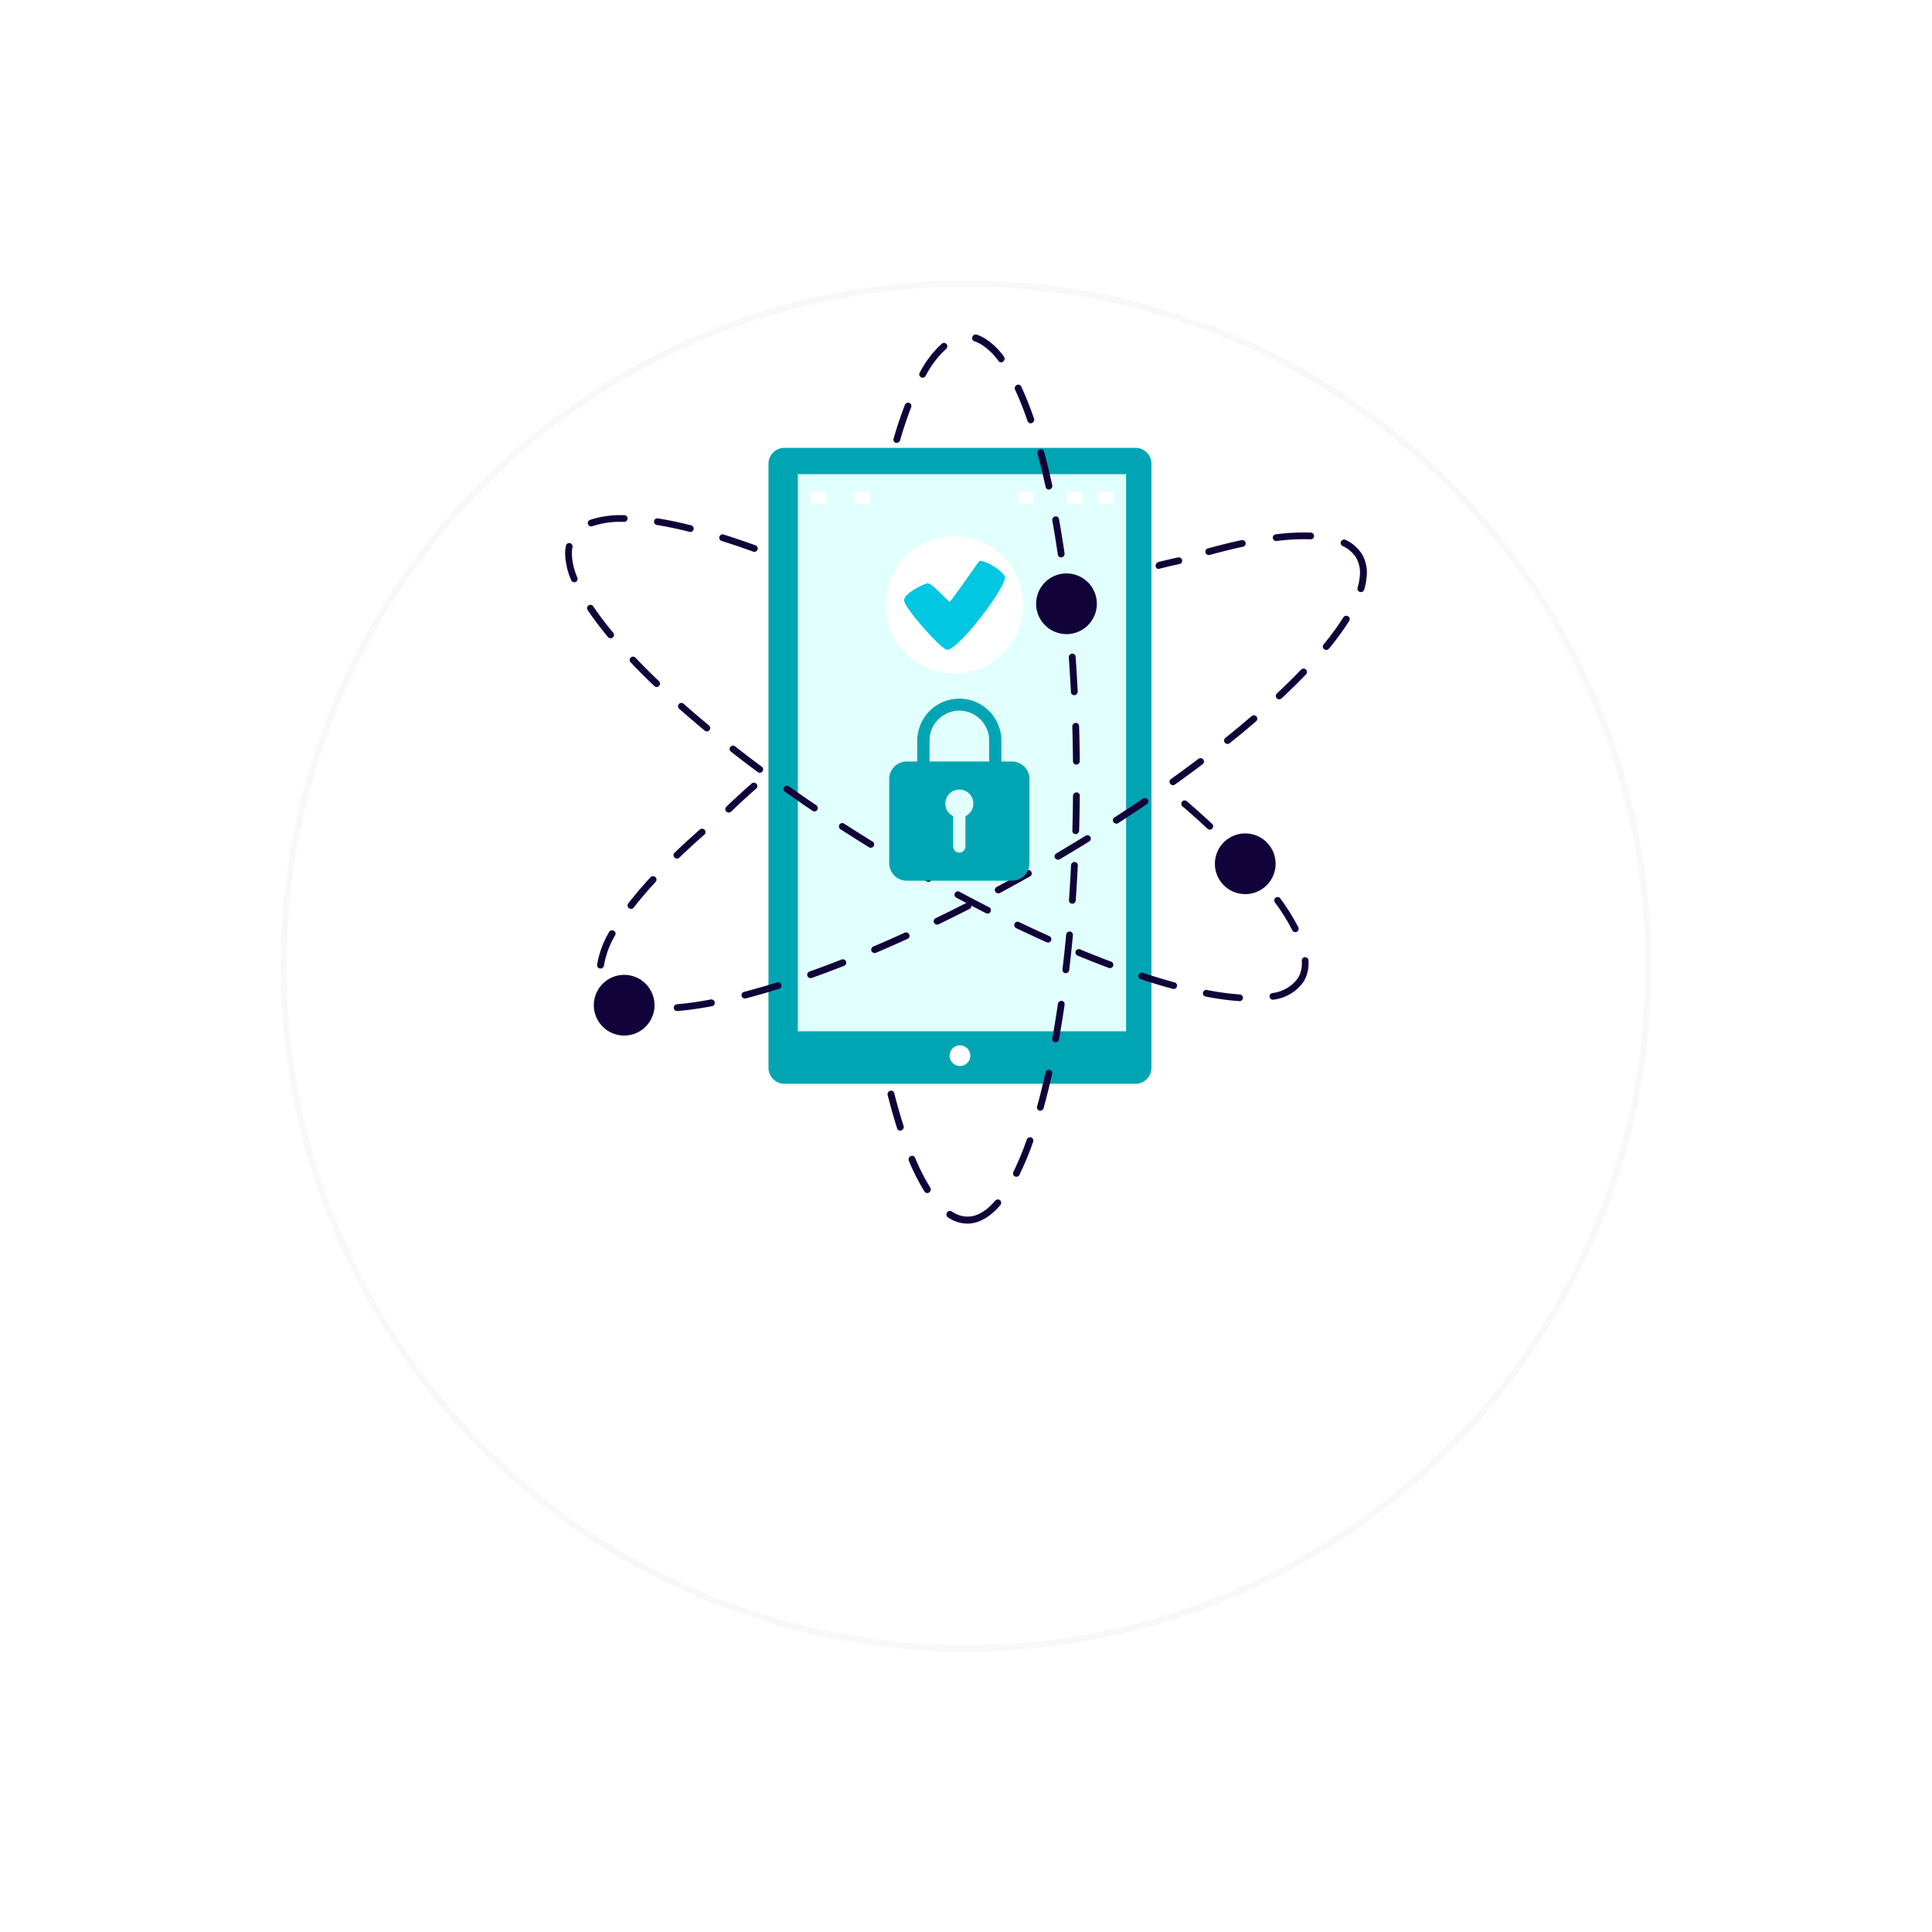 <svg xmlns="http://www.w3.org/2000/svg" xmlns:xlink="http://www.w3.org/1999/xlink" width="310" height="310" viewBox="0 0 310 310">
  <defs>
    <filter id="Ellipse_3" x="0" y="0" width="310" height="310" filterUnits="userSpaceOnUse">
      <feOffset dy="30" input="SourceAlpha"/>
      <feGaussianBlur stdDeviation="15" result="blur"/>
      <feFlood flood-opacity="0.051"/>
      <feComposite operator="in" in2="blur"/>
      <feComposite in="SourceGraphic"/>
    </filter>
    <clipPath id="clip-path">
      <rect id="Rechteck_23" data-name="Rechteck 23" width="128.638" height="142.661" fill="none"/>
    </clipPath>
  </defs>
  <g id="Gruppe_28" data-name="Gruppe 28" transform="translate(-915 -620)">
    <g transform="matrix(1, 0, 0, 1, 915, 620)" filter="url(#Ellipse_3)">
      <g id="Ellipse_3-2" data-name="Ellipse 3" transform="translate(45 15)" fill="#fff" stroke="rgba(230,230,230,0.3)" stroke-width="1">
        <circle cx="110" cy="110" r="110" stroke="none"/>
        <circle cx="110" cy="110" r="109.5" fill="none"/>
      </g>
    </g>
    <g id="Gruppe_13" data-name="Gruppe 13" transform="translate(1005.682 673.67)">
      <g id="Gruppe_12" data-name="Gruppe 12" clip-path="url(#clip-path)">
        <path id="Pfad_5" data-name="Pfad 5" d="M48.3,126.414V29.48a2.55,2.55,0,0,1,2.55-2.55H107.2a2.55,2.55,0,0,1,2.55,2.55v96.934a2.55,2.55,0,0,1-2.55,2.551H50.853a2.551,2.551,0,0,1-2.551-2.551" transform="translate(-15.675 -8.739)" fill="#00a5b3"/>
        <rect id="Rechteck_22" data-name="Rechteck 22" width="52.67" height="89.396" transform="translate(37.335 22.411)" fill="#e1fffd"/>
        <path id="Pfad_6" data-name="Pfad 6" d="M92.99,172.171a1.657,1.657,0,1,1,1.657-1.657,1.657,1.657,0,0,1-1.657,1.657" transform="translate(-29.639 -54.796)" fill="#fff"/>
        <path id="Pfad_7" data-name="Pfad 7" d="M60.25,39.371H58.885a.609.609,0,0,1-.609-.609v-.87a.609.609,0,0,1,.609-.609H60.25a.609.609,0,0,1,.609.609v.87a.609.609,0,0,1-.609.609" transform="translate(-18.911 -12.099)" fill="#fff"/>
        <path id="Pfad_8" data-name="Pfad 8" d="M70.681,39.371H69.316a.609.609,0,0,1-.609-.609v-.87a.609.609,0,0,1,.609-.609h1.364a.609.609,0,0,1,.609.609v.87a.609.609,0,0,1-.609.609" transform="translate(-22.296 -12.099)" fill="#fff"/>
        <path id="Pfad_9" data-name="Pfad 9" d="M121.064,39.371H119.7a.609.609,0,0,1-.609-.609v-.87a.609.609,0,0,1,.609-.609h1.364a.609.609,0,0,1,.609.609v.87a.609.609,0,0,1-.609.609" transform="translate(-38.646 -12.099)" fill="#fff"/>
        <path id="Pfad_10" data-name="Pfad 10" d="M109.375,39.371H108.01a.609.609,0,0,1-.609-.609v-.87a.609.609,0,0,1,.609-.609h1.364a.609.609,0,0,1,.609.609v.87a.609.609,0,0,1-.609.609" transform="translate(-34.853 -12.099)" fill="#fff"/>
        <path id="Pfad_11" data-name="Pfad 11" d="M128.389,39.371h-1.364a.609.609,0,0,1-.609-.609v-.87a.609.609,0,0,1,.609-.609h1.364a.609.609,0,0,1,.609.609v.87a.609.609,0,0,1-.609.609" transform="translate(-41.023 -12.099)" fill="#fff"/>
        <path id="Pfad_12" data-name="Pfad 12" d="M98.221,58.916A11.032,11.032,0,1,1,87.189,47.884,11.032,11.032,0,0,1,98.221,58.916" transform="translate(-24.714 -15.539)" fill="#fff"/>
        <path id="Pfad_13" data-name="Pfad 13" d="M87.823,60.34c-.238-.006-2.952-3.191-3.641-2.961-.969.325-3.617,1.609-3.681,2.719s6.015,7.952,6.919,7.952c1.9,0,9.885-10.59,9.239-11.79S93,53.406,92.55,53.86c-.334.335-4.522,6.485-4.726,6.48" transform="translate(-26.124 -17.453)" fill="#01c7e2"/>
        <path id="Pfad_14" data-name="Pfad 14" d="M27.707,87.652a.537.537,0,1,0-.711.806q1.964,1.734,4.1,3.505a.538.538,0,0,0,.686-.83q-2.125-1.757-4.078-3.481" transform="translate(-8.701 -28.4)" fill="#110239"/>
        <path id="Pfad_15" data-name="Pfad 15" d="M42.239,50.284a.538.538,0,0,0,.183-1.044c-1.768-.64-3.49-1.223-5.117-1.733a.538.538,0,1,0-.322,1.027c1.613.506,3.32,1.083,5.073,1.718a.523.523,0,0,0,.183.032" transform="translate(-11.879 -15.408)" fill="#110239"/>
        <path id="Pfad_16" data-name="Pfad 16" d="M16.233,76.673a.538.538,0,0,0-.78.74c1.189,1.25,2.476,2.536,3.826,3.823a.538.538,0,0,0,.742-.78c-1.337-1.273-2.611-2.547-3.787-3.783" transform="translate(-4.967 -24.827)" fill="#110239"/>
        <path id="Pfad_17" data-name="Pfad 17" d="M52.714,107.27a.538.538,0,0,0-.621.879q2.169,1.531,4.437,3.062a.525.525,0,0,0,.3.093.537.537,0,0,0,.3-.983q-2.256-1.525-4.417-3.052" transform="translate(-16.831 -34.779)" fill="#110239"/>
        <path id="Pfad_18" data-name="Pfad 18" d="M39.946,97.791a.538.538,0,1,0-.662.848q2.082,1.624,4.292,3.265a.538.538,0,1,0,.64-.864q-2.2-1.631-4.27-3.25" transform="translate(-12.681 -31.698)" fill="#110239"/>
        <path id="Pfad_19" data-name="Pfad 19" d="M21.6,44.743c1.622.264,3.377.631,5.218,1.095a.517.517,0,0,0,.132.016.537.537,0,0,0,.13-1.058c-1.87-.471-3.656-.846-5.308-1.114a.538.538,0,1,0-.172,1.061" transform="translate(-6.864 -14.173)" fill="#110239"/>
        <path id="Pfad_20" data-name="Pfad 20" d="M171.338,138.959a.539.539,0,0,0,.48.3.556.556,0,0,0,.243-.058.539.539,0,0,0,.237-.723,34.71,34.71,0,0,0-2.885-4.631.537.537,0,1,0-.87.63,33.722,33.722,0,0,1,2.8,4.487" transform="translate(-54.661 -43.361)" fill="#110239"/>
        <path id="Pfad_21" data-name="Pfad 21" d="M1.075,51.247a5.343,5.343,0,0,1,.107-1.088.538.538,0,0,0-1.053-.218A6.414,6.414,0,0,0,0,51.247a11.384,11.384,0,0,0,.965,4.237.538.538,0,0,0,.5.335.526.526,0,0,0,.2-.041.537.537,0,0,0,.294-.7,10.343,10.343,0,0,1-.884-3.83" transform="translate(0 -16.067)" fill="#110239"/>
        <path id="Pfad_22" data-name="Pfad 22" d="M11.23,42.917l-.324,0a15.234,15.234,0,0,0-5.165.761.538.538,0,1,0,.37,1.011,14.144,14.144,0,0,1,4.8-.7l.311,0h.006a.538.538,0,0,0,.007-1.077" transform="translate(-1.748 -13.926)" fill="#110239"/>
        <path id="Pfad_23" data-name="Pfad 23" d="M6.188,64.455a.538.538,0,0,0-.894.6A52.988,52.988,0,0,0,8.568,69.39.538.538,0,0,0,9.4,68.7a51.414,51.414,0,0,1-3.207-4.246" transform="translate(-1.688 -20.839)" fill="#110239"/>
        <path id="Pfad_24" data-name="Pfad 24" d="M141.962,153.151c-1.623-.44-3.346-.96-5.122-1.544a.538.538,0,0,0-.336,1.021c1.795.591,3.536,1.115,5.178,1.56a.51.51,0,0,0,.141.02.538.538,0,0,0,.14-1.057" transform="translate(-44.177 -49.19)" fill="#110239"/>
        <path id="Pfad_25" data-name="Pfad 25" d="M70.437,119.035q-2.307-1.424-4.54-2.866a.537.537,0,1,0-.583.9q2.239,1.448,4.558,2.88a.538.538,0,0,0,.565-.917" transform="translate(-21.115 -37.671)" fill="#110239"/>
        <path id="Pfad_26" data-name="Pfad 26" d="M157.41,156.422a43.829,43.829,0,0,1-5.261-.717.537.537,0,1,0-.2,1.055,44.9,44.9,0,0,0,5.391.736h.038a.538.538,0,0,0,.036-1.075" transform="translate(-49.167 -50.525)" fill="#110239"/>
        <path id="Pfad_27" data-name="Pfad 27" d="M173.576,148.423a.553.553,0,0,0-.566-.508.537.537,0,0,0-.508.566c.007.124.01.247.01.367a4.57,4.57,0,0,1-.619,2.408,5.9,5.9,0,0,1-4.134,2.417.538.538,0,0,0,.1,1.066.57.57,0,0,0,.106-.01,6.908,6.908,0,0,0,4.843-2.913,5.631,5.631,0,0,0,.775-2.967c0-.139,0-.282-.011-.426" transform="translate(-54.3 -48.001)" fill="#110239"/>
        <path id="Pfad_28" data-name="Pfad 28" d="M158.966,121.734a.538.538,0,0,0-.767.754c1.308,1.331,2.532,2.649,3.638,3.918a.538.538,0,1,0,.811-.707c-1.119-1.285-2.359-2.619-3.682-3.965" transform="translate(-51.288 -39.452)" fill="#110239"/>
        <path id="Pfad_29" data-name="Pfad 29" d="M150.945,115.375a.538.538,0,0,0,.366-.932c-1.267-1.178-2.619-2.39-4.021-3.6a.538.538,0,1,0-.7.814c1.392,1.2,2.735,2.407,3.992,3.577a.538.538,0,0,0,.366.145" transform="translate(-47.509 -35.926)" fill="#110239"/>
        <path id="Pfad_30" data-name="Pfad 30" d="M84.077,127.21q-2.311-1.3-4.648-2.684a.538.538,0,0,0-.548.927q2.345,1.385,4.668,2.695a.53.53,0,0,0,.263.07.538.538,0,0,0,.265-1.007" transform="translate(-25.512 -40.387)" fill="#110239"/>
        <path id="Pfad_31" data-name="Pfad 31" d="M126.947,148.013c-1.623-.609-3.3-1.273-4.986-1.97a.537.537,0,1,0-.411.993c1.7.7,3.384,1.369,5.019,1.983a.532.532,0,0,0,.189.035.538.538,0,0,0,.189-1.041" transform="translate(-39.337 -47.379)" fill="#110239"/>
        <path id="Pfad_32" data-name="Pfad 32" d="M98.037,134.826q-2.356-1.2-4.756-2.488a.538.538,0,0,0-.509.948q2.41,1.294,4.777,2.5a.538.538,0,1,0,.488-.959" transform="translate(-30.014 -42.925)" fill="#110239"/>
        <path id="Pfad_33" data-name="Pfad 33" d="M112.32,141.806q-2.4-1.073-4.867-2.257a.537.537,0,1,0-.465.969q2.482,1.19,4.892,2.27a.552.552,0,0,0,.22.047.538.538,0,0,0,.22-1.029" transform="translate(-34.62 -45.268)" fill="#110239"/>
        <path id="Pfad_34" data-name="Pfad 34" d="M115.715,43.882a.582.582,0,0,1,.438-.667.521.521,0,0,1,.634.422q.475,2.652.892,5.484a.583.583,0,0,1-.459.653.521.521,0,0,1-.619-.443q-.412-2.809-.886-5.447" transform="translate(-37.548 -14.019)" fill="#110239"/>
        <path id="Pfad_35" data-name="Pfad 35" d="M112.193,27.964a.584.584,0,0,1,.382-.7.521.521,0,0,1,.669.362c.463,1.706.9,3.518,1.314,5.388a.584.584,0,0,1-.413.683.522.522,0,0,1-.65-.4c-.406-1.852-.843-3.647-1.3-5.334" transform="translate(-36.402 -8.838)" fill="#110239"/>
        <path id="Pfad_36" data-name="Pfad 36" d="M119.646,76.427a.587.587,0,0,1,.505-.617.522.522,0,0,1,.583.491q.193,2.737.334,5.565a.578.578,0,0,1-.516.607.521.521,0,0,1-.571-.5q-.142-2.814-.336-5.542" transform="translate(-38.827 -24.6)" fill="#110239"/>
        <path id="Pfad_37" data-name="Pfad 37" d="M118.105,60.079a.583.583,0,0,1,.476-.64.52.52,0,0,1,.606.461q.32,2.705.587,5.535a.585.585,0,0,1-.075.344.572.572,0,0,1-.415.285.522.522,0,0,1-.6-.476q-.264-2.814-.584-5.508" transform="translate(-38.325 -19.286)" fill="#110239"/>
        <path id="Pfad_38" data-name="Pfad 38" d="M80.823,16.928c-.619,1.608-1.219,3.389-1.781,5.3a.538.538,0,0,1-.054.128.56.56,0,0,1-.626.271.536.536,0,0,1-.362-.68c.57-1.938,1.18-3.75,1.812-5.388a.563.563,0,0,1,.708-.34.542.542,0,0,1,.3.713" transform="translate(-25.305 -5.252)" fill="#110239"/>
        <path id="Pfad_39" data-name="Pfad 39" d="M85.064,200.2a.57.57,0,0,1,0,.585.6.6,0,0,1-.177.192.528.528,0,0,1-.751-.145,34.56,34.56,0,0,1-2.508-4.935.582.582,0,0,1,.288-.744.522.522,0,0,1,.714.265,33.433,33.433,0,0,0,2.429,4.782" transform="translate(-26.477 -63.312)" fill="#110239"/>
        <path id="Pfad_40" data-name="Pfad 40" d="M98.04,1.539a5.15,5.15,0,0,0-1-.446.539.539,0,0,1-.333-.7.56.56,0,0,1,.7-.371A6.109,6.109,0,0,1,98.6.56a10.937,10.937,0,0,1,3.171,2.99.567.567,0,0,1,.03.62.589.589,0,0,1-.142.165.529.529,0,0,1-.762-.082,9.955,9.955,0,0,0-2.86-2.715" transform="translate(-31.373 0)" fill="#110239"/>
        <path id="Pfad_41" data-name="Pfad 41" d="M84.2,6.75l.167-.3A16.682,16.682,0,0,1,87.73,2.133a.531.531,0,0,1,.766.053.567.567,0,0,1,.043.636.593.593,0,0,1-.126.151A15.529,15.529,0,0,0,85.3,6.991l-.16.284,0,.006a.539.539,0,1,1-.937-.53" transform="translate(-27.3 -0.647)" fill="#110239"/>
        <path id="Pfad_42" data-name="Pfad 42" d="M106.852,12.727a.58.58,0,0,1,.263-.752.522.522,0,0,1,.724.238,53.131,53.131,0,0,1,2.048,5.142.584.584,0,0,1-.336.724.522.522,0,0,1-.694-.315,51.923,51.923,0,0,0-2.006-5.036" transform="translate(-34.658 -3.865)" fill="#110239"/>
        <path id="Pfad_43" data-name="Pfad 43" d="M112.1,180.538c.467-1.7.918-3.524,1.341-5.432a.571.571,0,0,1,.653-.446.532.532,0,0,1,.409.65c-.426,1.927-.884,3.774-1.356,5.49a.571.571,0,0,1-.057.138.561.561,0,0,1-.616.274.535.535,0,0,1-.374-.673" transform="translate(-36.371 -56.676)" fill="#110239"/>
        <path id="Pfad_44" data-name="Pfad 44" d="M120.579,98.424q-.028-2.81-.111-5.561a.582.582,0,0,1,.528-.6.522.522,0,0,1,.561.516q.084,2.76.113,5.585a.583.583,0,0,1-.078.3.57.57,0,0,1-.462.29.524.524,0,0,1-.551-.529" transform="translate(-39.093 -29.941)" fill="#110239"/>
        <path id="Pfad_45" data-name="Pfad 45" d="M106.465,196.23a48.089,48.089,0,0,0,2.131-5.147.565.565,0,0,1,.7-.361.539.539,0,0,1,.324.7,49.194,49.194,0,0,1-2.183,5.274l-.018.034a.538.538,0,1,1-.952-.5" transform="translate(-34.53 -61.884)" fill="#110239"/>
        <path id="Pfad_46" data-name="Pfad 46" d="M90.808,208.333a.571.571,0,0,1-.145-.769.548.548,0,0,1,.757-.18c.1.068.209.133.313.193a4.4,4.4,0,0,0,2.413.637c1.426-.066,2.86-.925,4.26-2.557a.539.539,0,0,1,.769-.069.558.558,0,0,1,.1.7.737.737,0,0,1-.064.091c-1.616,1.88-3.318,2.875-5.062,2.955a5.433,5.433,0,0,1-2.98-.774c-.121-.07-.243-.145-.363-.223" transform="translate(-29.394 -66.674)" fill="#110239"/>
        <path id="Pfad_47" data-name="Pfad 47" d="M76.6,180.347a.583.583,0,0,1,.392-.7.52.52,0,0,1,.663.373c.471,1.854.973,3.627,1.5,5.265a.584.584,0,0,1-.352.717.521.521,0,0,1-.686-.331c-.529-1.66-1.038-3.453-1.513-5.329" transform="translate(-24.851 -58.292)" fill="#110239"/>
        <path id="Pfad_48" data-name="Pfad 48" d="M120.483,114.917q.08-2.753.1-5.569a.582.582,0,0,1,.551-.576.525.525,0,0,1,.54.539q-.026,2.825-.105,5.592a.582.582,0,0,1-.561.565.526.526,0,0,1-.528-.552" transform="translate(-39.098 -35.298)" fill="#110239"/>
        <path id="Pfad_49" data-name="Pfad 49" d="M115.713,164.311c.321-1.781.623-3.639.9-5.521a.571.571,0,0,1,.619-.494.53.53,0,0,1,.457.616c-.278,1.893-.583,3.763-.906,5.557a.6.6,0,0,1-.069.19.565.565,0,0,1-.566.284.531.531,0,0,1-.436-.632" transform="translate(-37.548 -51.368)" fill="#110239"/>
        <path id="Pfad_50" data-name="Pfad 50" d="M119.675,131.421q.193-2.743.33-5.569a.581.581,0,0,1,.571-.554.526.526,0,0,1,.517.563q-.139,2.839-.332,5.594a.6.6,0,0,1-.076.251.571.571,0,0,1-.507.29.527.527,0,0,1-.5-.575" transform="translate(-38.836 -40.661)" fill="#110239"/>
        <path id="Pfad_51" data-name="Pfad 51" d="M118.134,147.9q.322-2.716.588-5.555a.574.574,0,0,1,.594-.528.527.527,0,0,1,.49.588q-.266,2.852-.59,5.584a.59.59,0,0,1-.074.224.567.567,0,0,1-.532.288.529.529,0,0,1-.476-.6" transform="translate(-38.335 -46.022)" fill="#110239"/>
        <path id="Pfad_52" data-name="Pfad 52" d="M47.575,153.9c-1.82.569-3.6,1.08-5.282,1.518a.54.54,0,0,0-.392.663.553.553,0,0,0,.511.4.567.567,0,0,0,.167-.018c1.7-.444,3.5-.959,5.336-1.535a.539.539,0,0,0,.357-.68.559.559,0,0,0-.7-.352" transform="translate(-13.591 -49.936)" fill="#110239"/>
        <path id="Pfad_53" data-name="Pfad 53" d="M31.718,157.959a53.1,53.1,0,0,1-5.417.766.544.544,0,0,0-.5.586.551.551,0,0,0,.526.5.665.665,0,0,0,.074,0,54.036,54.036,0,0,0,5.534-.781.541.541,0,0,0,.436-.635.553.553,0,0,0-.65-.429" transform="translate(-8.371 -51.256)" fill="#110239"/>
        <path id="Pfad_54" data-name="Pfad 54" d="M78.062,142.086q-2.551,1.16-5.032,2.217a.535.535,0,0,0-.285.713.555.555,0,0,0,.483.326.583.583,0,0,0,.246-.045q2.491-1.062,5.057-2.229a.535.535,0,0,0,.267-.719.557.557,0,0,0-.736-.263" transform="translate(-23.592 -46.092)" fill="#110239"/>
        <path id="Pfad_55" data-name="Pfad 55" d="M63.005,148.456q-2.632,1.034-5.15,1.929a.537.537,0,0,0-.33.694.558.558,0,0,0,.71.325q2.531-.9,5.183-1.941a.538.538,0,0,0,.307-.705.559.559,0,0,0-.72-.3" transform="translate(-18.657 -48.163)" fill="#110239"/>
        <path id="Pfad_56" data-name="Pfad 56" d="M152.6,51.242a.558.558,0,0,0,.176-.02c1.858-.515,3.653-.959,5.334-1.316a.541.541,0,0,0,.421-.644.557.557,0,0,0-.66-.415c-1.7.363-3.519.811-5.4,1.331a.54.54,0,0,0-.38.669.553.553,0,0,0,.508.4" transform="translate(-49.35 -15.848)" fill="#110239"/>
        <path id="Pfad_57" data-name="Pfad 57" d="M140.859,54.771c1.112-.283,2.193-.536,3.23-.757a.54.54,0,0,0,.422-.644.557.557,0,0,0-.66-.415c-.992.211-2.023.452-3.083.719-.759.19-.6,1.273.091,1.1" transform="translate(-45.519 -17.181)" fill="#110239"/>
        <path id="Pfad_58" data-name="Pfad 58" d="M92.778,135q-2.48,1.267-4.92,2.447a.536.536,0,0,0-.25.725.556.556,0,0,0,.472.3.569.569,0,0,0,.27-.055q2.448-1.184,4.943-2.459a.535.535,0,0,0,.233-.731.557.557,0,0,0-.747-.23" transform="translate(-28.411 -43.788)" fill="#110239"/>
        <path id="Pfad_59" data-name="Pfad 59" d="M30.734,117.584a.564.564,0,0,0-.782-.042c-1.421,1.252-2.784,2.5-4.05,3.723a.534.534,0,0,0-.006.767.565.565,0,0,0,.37.162.559.559,0,0,0,.413-.155c1.254-1.207,2.6-2.449,4.014-3.69a.533.533,0,0,0,.041-.765" transform="translate(-8.352 -38.099)" fill="#110239"/>
        <path id="Pfad_60" data-name="Pfad 60" d="M43.042,106.645a.564.564,0,0,0-.782-.042c-1.421,1.252-2.784,2.5-4.05,3.723a.534.534,0,0,0-.006.766.56.56,0,0,0,.783.007c1.254-1.206,2.6-2.449,4.014-3.689a.533.533,0,0,0,.041-.765" transform="translate(-12.346 -34.549)" fill="#110239"/>
        <path id="Pfad_61" data-name="Pfad 61" d="M10.261,141.59a.561.561,0,0,0-.75.216,15.386,15.386,0,0,0-1.926,5.248.544.544,0,0,0,.476.608.408.408,0,0,0,.049,0,.55.55,0,0,0,.573-.471,14.358,14.358,0,0,1,1.8-4.872.536.536,0,0,0-.224-.734" transform="translate(-2.459 -45.927)" fill="#110239"/>
        <path id="Pfad_62" data-name="Pfad 62" d="M15.778,158.171a9.05,9.05,0,0,1-4.816-1.744.561.561,0,0,0-.781.053.534.534,0,0,0,.057.764,10.086,10.086,0,0,0,5.41,2l.041,0a.541.541,0,0,0,.089-1.079" transform="translate(-3.26 -50.719)" fill="#110239"/>
        <path id="Pfad_63" data-name="Pfad 63" d="M18.507,128.847c-1.33,1.443-2.532,2.855-3.569,4.2a.534.534,0,0,0,.108.758.559.559,0,0,0,.776-.1c1.018-1.317,2.2-2.7,3.507-4.123a.535.535,0,0,0-.041-.766.563.563,0,0,0-.782.038" transform="translate(-4.811 -41.755)" fill="#110239"/>
        <path id="Pfad_64" data-name="Pfad 64" d="M134.93,110.193q-2.232,1.518-4.57,3.03a.533.533,0,0,0-.155.75.558.558,0,0,0,.767.153q2.347-1.519,4.591-3.042a.535.535,0,0,0,.138-.755.565.565,0,0,0-.771-.136" transform="translate(-42.223 -35.728)" fill="#110239"/>
        <path id="Pfad_65" data-name="Pfad 65" d="M174.185,47.047a35.576,35.576,0,0,0-5.613.278.543.543,0,0,0-.48.6.558.558,0,0,0,.619.471,34.174,34.174,0,0,1,5.432-.27.549.549,0,0,0,.575-.519.561.561,0,0,0-.532-.564" transform="translate(-54.547 -15.261)" fill="#110239"/>
        <path id="Pfad_66" data-name="Pfad 66" d="M172.858,79.539c-1.2,1.248-2.5,2.533-3.877,3.819a.535.535,0,0,0-.017.767.56.56,0,0,0,.783.018c1.39-1.3,2.709-2.6,3.919-3.86a.534.534,0,0,0-.026-.766.564.564,0,0,0-.782.022" transform="translate(-54.781 -25.757)" fill="#110239"/>
        <path id="Pfad_67" data-name="Pfad 67" d="M184.028,66.9a.562.562,0,0,0-.761.176,43.338,43.338,0,0,1-3.176,4.345.534.534,0,0,0,.085.761.56.56,0,0,0,.779-.082,44.487,44.487,0,0,0,3.255-4.456.536.536,0,0,0-.182-.746" transform="translate(-58.402 -21.685)" fill="#110239"/>
        <path id="Pfad_68" data-name="Pfad 68" d="M187.645,51.08a6.038,6.038,0,0,0-2.627-2.3.559.559,0,0,0-.742.245.538.538,0,0,0,.251.726,4.957,4.957,0,0,1,2.163,1.872,4.767,4.767,0,0,1,.616,2.715,8.88,8.88,0,0,1-.38,2.112.54.54,0,0,0,.378.671.516.516,0,0,0,.13.022.55.55,0,0,0,.555-.388,9.956,9.956,0,0,0,.422-2.367,5.821,5.821,0,0,0-.767-3.313" transform="translate(-59.782 -15.813)" fill="#110239"/>
        <path id="Pfad_69" data-name="Pfad 69" d="M121.229,119.028q-2.309,1.426-4.7,2.837a.535.535,0,0,0-.187.744.556.556,0,0,0,.451.262.564.564,0,0,0,.31-.078q2.4-1.416,4.718-2.849a.533.533,0,0,0,.171-.747.558.558,0,0,0-.763-.17" transform="translate(-37.729 -38.599)" fill="#110239"/>
        <path id="Pfad_70" data-name="Pfad 70" d="M160.931,90.6c-1.329,1.144-2.743,2.318-4.2,3.49a.534.534,0,0,0-.077.763.561.561,0,0,0,.779.076c1.471-1.18,2.9-2.362,4.233-3.515a.532.532,0,0,0,.049-.764.557.557,0,0,0-.781-.05" transform="translate(-50.795 -29.357)" fill="#110239"/>
        <path id="Pfad_71" data-name="Pfad 71" d="M107.168,127.293q-2.417,1.361-4.811,2.648a.535.535,0,0,0-.219.736.556.556,0,0,0,.462.281.563.563,0,0,0,.29-.066q2.4-1.292,4.832-2.66a.534.534,0,0,0,.2-.739.56.56,0,0,0-.757-.2" transform="translate(-33.123 -41.285)" fill="#110239"/>
        <path id="Pfad_72" data-name="Pfad 72" d="M148.2,100.751q-2.138,1.614-4.414,3.243a.532.532,0,0,0-.119.756.559.559,0,0,0,.773.118q2.286-1.635,4.436-3.258a.533.533,0,0,0,.1-.759.561.561,0,0,0-.777-.1" transform="translate(-46.589 -32.658)" fill="#110239"/>
        <path id="Pfad_73" data-name="Pfad 73" d="M16.551,156.984a4.869,4.869,0,1,1-4.868-4.868,4.869,4.869,0,0,1,4.868,4.868" transform="translate(-2.211 -49.364)" fill="#110239"/>
        <path id="Pfad_74" data-name="Pfad 74" d="M164.08,123.389a4.869,4.869,0,1,1-4.868-4.868,4.868,4.868,0,0,1,4.868,4.868" transform="translate(-50.086 -38.462)" fill="#110239"/>
        <path id="Pfad_75" data-name="Pfad 75" d="M121.62,61.627a4.869,4.869,0,1,1-4.868-4.868,4.869,4.869,0,0,1,4.868,4.868" transform="translate(-36.308 -18.419)" fill="#110239"/>
        <path id="Icon_ionic-ios-lock" data-name="Icon ionic-ios-lock" d="M26.438,13.5H24.75V10.216a6.75,6.75,0,1,0-13.5-.091V13.5H9.563A2.821,2.821,0,0,0,6.75,16.313v13.5a2.821,2.821,0,0,0,2.813,2.813H26.438a2.821,2.821,0,0,0,2.813-2.812v-13.5A2.821,2.821,0,0,0,26.438,13.5Zm-7.453,8.775v4.837a1.008,1.008,0,0,1-.935,1.013.986.986,0,0,1-1.034-.984V22.275a2.25,2.25,0,1,1,1.969,0Zm3.8-8.775H13.219V10.125a4.781,4.781,0,0,1,9.563,0Z" transform="translate(45.249 55.016)" fill="#00a5b3"/>
      </g>
    </g>
  </g>
</svg>
